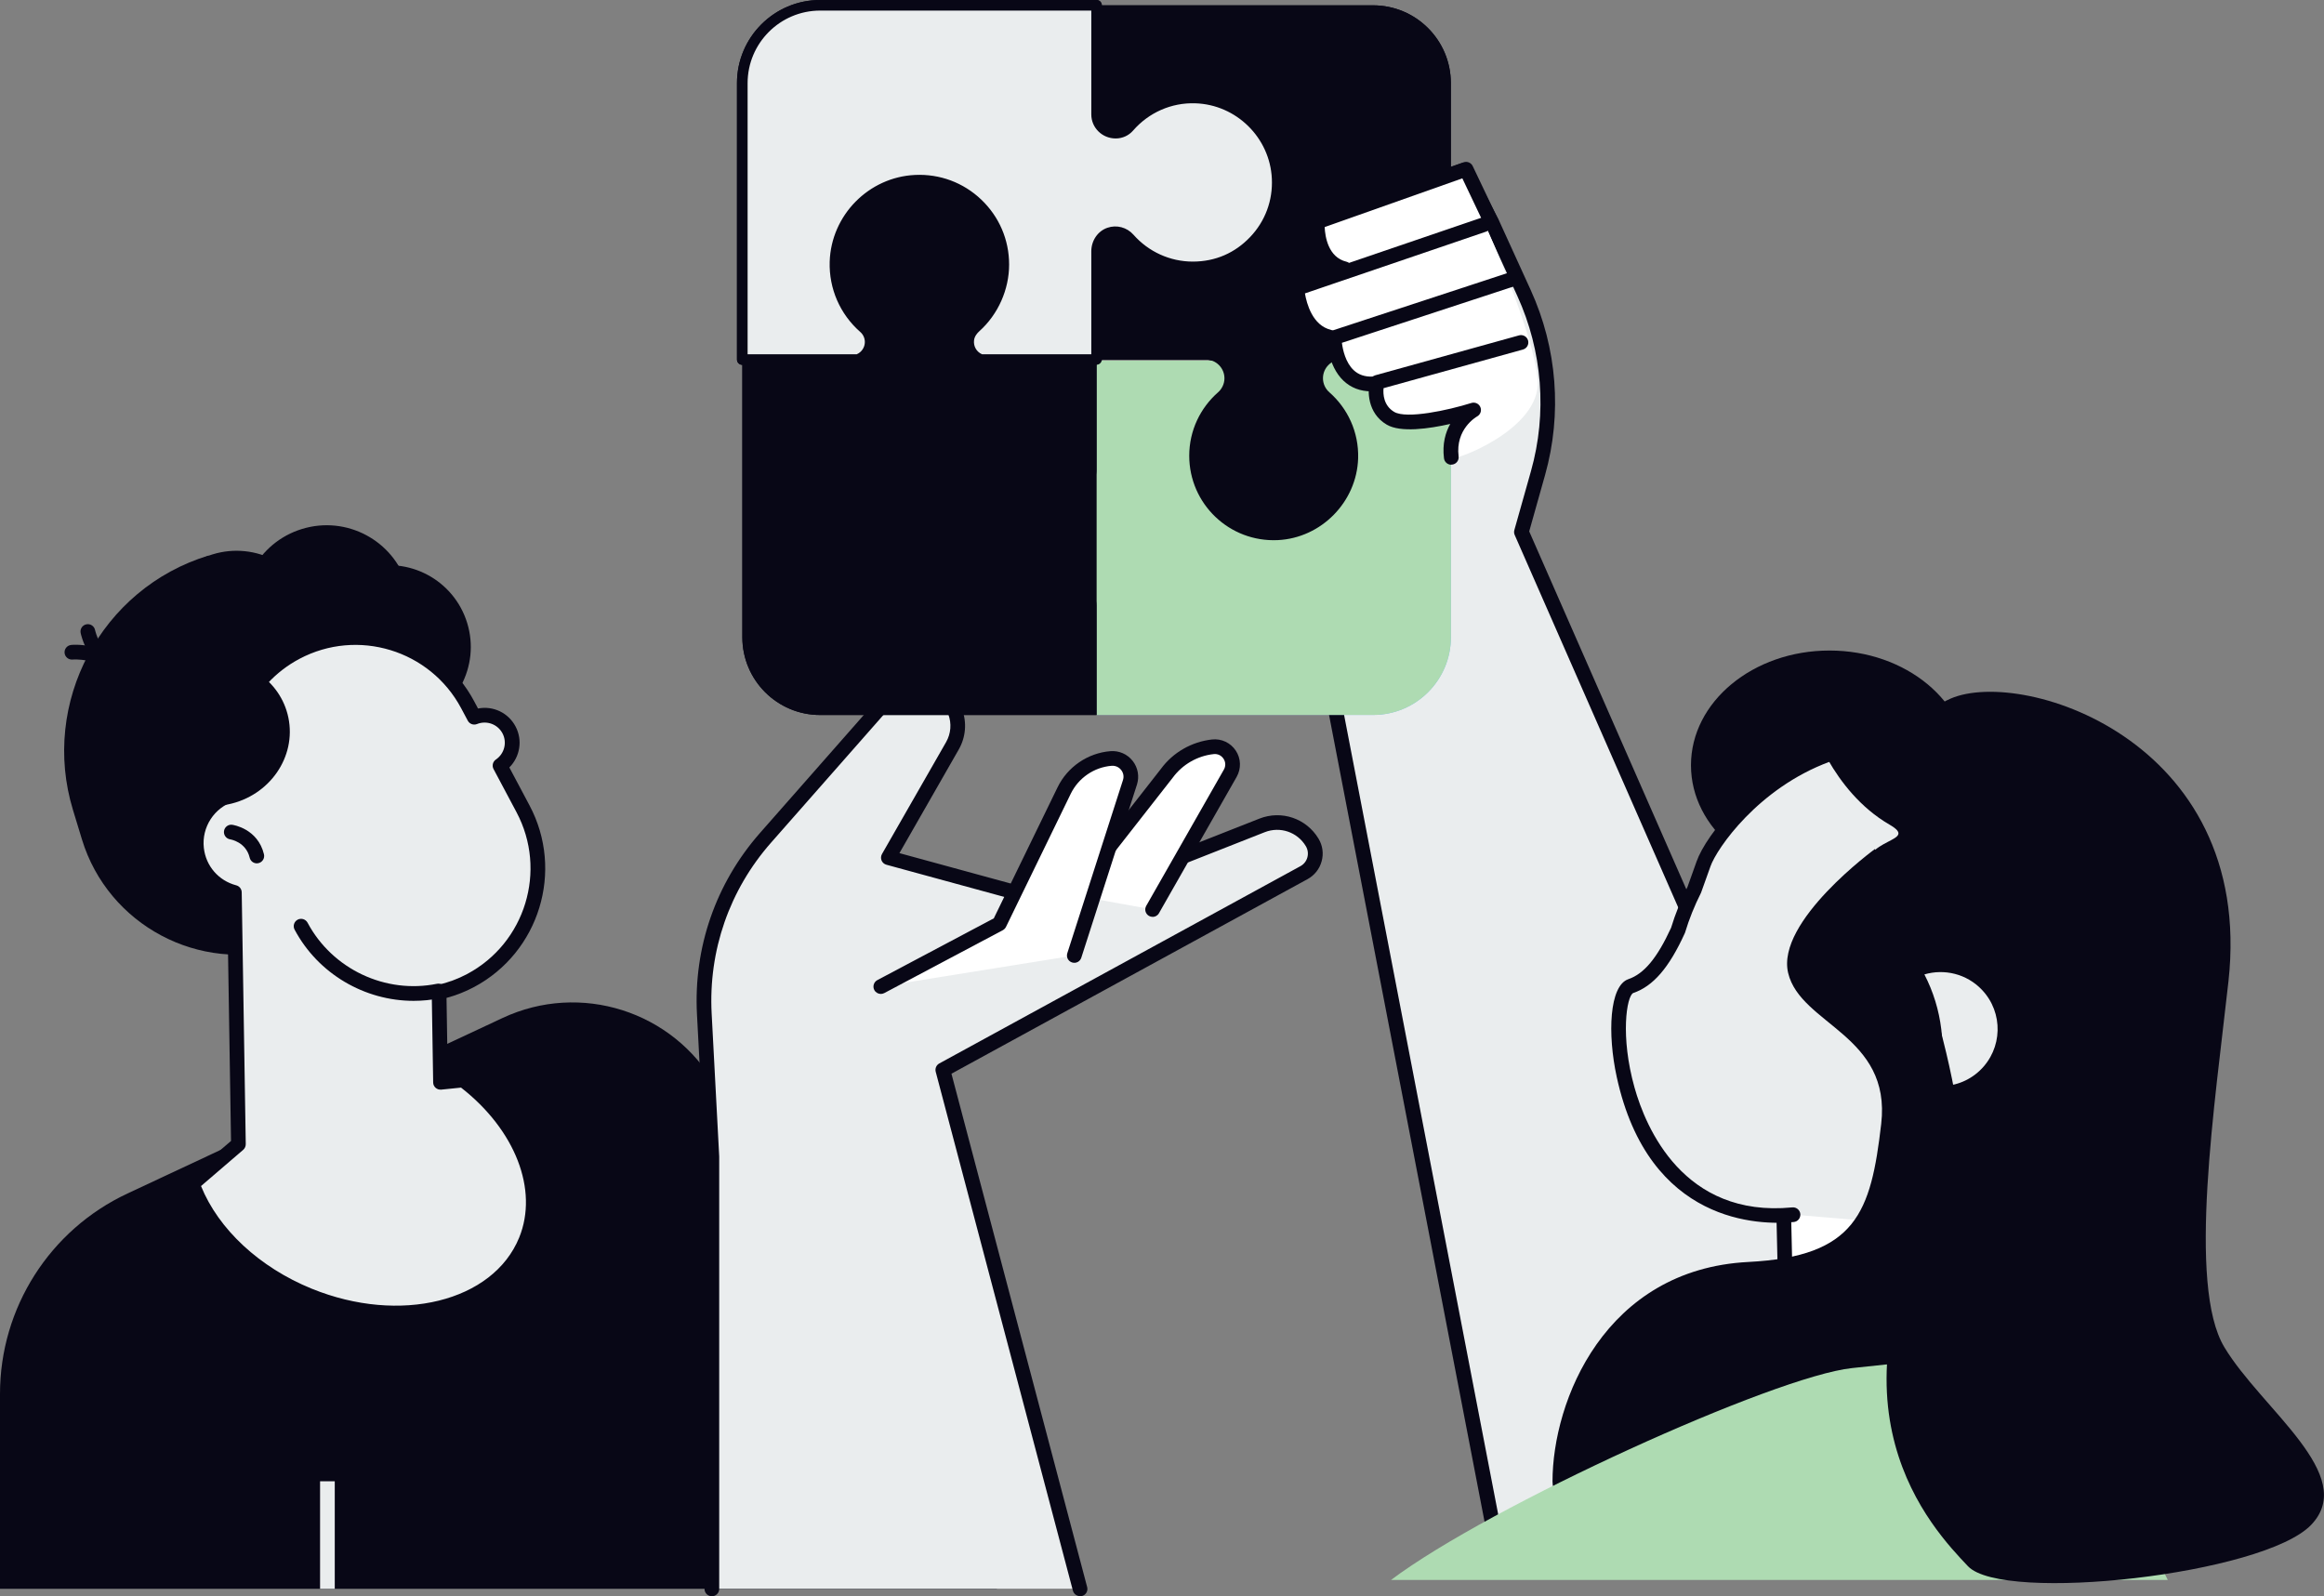 <?xml version="1.0" encoding="UTF-8"?>
<svg xmlns="http://www.w3.org/2000/svg" id="Layer_2" data-name="Layer 2" width="436.88" height="300.07" viewBox="0 0 436.88 300.07">
  <rect x="0" y="0" width="436.88" height="300.07" fill="#808080" stroke="none"/>
  <defs>
    <style>
      .cls-1 {
        fill: #80bded;
      }

      .cls-2 {
        fill: #aedbb2;
      }

      .cls-3 {
        fill: #080716;
      }

      .cls-4 {
        fill: #eaedee;
      }

      .cls-5 {
        fill: #fff;
      }
    </style>
  </defs>
  <g id="Layer_1-2" data-name="Layer 1">
    <g>
      <g>
        <path class="cls-4" d="M280.41,41.78l6.09,13.33c4.86,10.64,5.79,22.62,2.62,33.84l-3.12,11.07,85.02,193.67-89.1-.12-33.76-175.15-.56-76.97,27.7-9.49,5.12,9.81Z"></path>
        <path class="cls-3" d="M371.02,295.07h0l-89.1-.12c-.66,0-1.23-.47-1.35-1.12l-33.76-175.15c-.02-.08-.02-.17-.03-.25l-.56-76.97c0-.59.37-1.12.93-1.32l27.7-9.49c.65-.22,1.36.06,1.67.67l5.12,9.81s.02.04.03.06l6.08,13.33c4.98,10.92,5.94,23.27,2.7,34.79l-2.98,10.59,84.82,193.22c.19.43.15.92-.11,1.31-.25.39-.69.63-1.16.63ZM283.07,292.19l85.84.12-84.17-191.74c-.13-.29-.15-.62-.06-.93l3.12-11.07c3.07-10.89,2.16-22.57-2.55-32.9l-6.07-13.29-4.55-8.73-25.63,8.78.56,75.85,33.52,173.9Z"></path>
      </g>
      <path class="cls-3" d="M0,298.69v-36.65c0-16.14,9.34-30.82,23.96-37.66l70.52-33c14.62-6.84,32.03-1.31,40.03,12.71l52.91,94.61H0Z"></path>
      <g>
        <path class="cls-4" d="M133.82,298.69v-81.25l-1.42-26.86c-.64-12.11,3.48-23.98,11.49-33.08l22.93-26.06c2.03-2.31,5.25-3.15,8.15-2.14h0c4.46,1.55,6.42,6.78,4.07,10.88l-12.05,21.04,32.4,8.85,37.86-14.92c3.5-1.38,7.48-.02,9.42,3.2h0c1.19,1.99.49,4.57-1.55,5.69l-67.89,37.09,25.79,97.55h-69.21Z"></path>
        <path class="cls-3" d="M203.02,300.07c-.61,0-1.17-.41-1.33-1.03l-25.79-97.55c-.16-.61.12-1.26.67-1.56l67.89-37.09c.65-.36,1.12-.95,1.31-1.66.19-.72.09-1.46-.29-2.1-1.59-2.66-4.84-3.76-7.72-2.63l-37.86,14.92c-.28.11-.58.13-.87.05l-32.4-8.85c-.41-.11-.75-.41-.91-.8-.16-.4-.13-.84.08-1.21l12.05-21.04c.91-1.6,1.07-3.5.42-5.23-.65-1.72-2.01-3.06-3.75-3.66-2.38-.83-4.99-.14-6.66,1.75l-22.93,26.06c-7.81,8.88-11.77,20.28-11.15,32.1l1.42,26.86v81.32c0,.76-.62,1.38-1.38,1.38s-1.38-.62-1.38-1.38v-81.25l-1.42-26.78c-.66-12.54,3.54-24.64,11.83-34.07l22.93-26.06c2.41-2.74,6.19-3.74,9.64-2.54,2.52.88,4.5,2.81,5.43,5.3.93,2.5.71,5.25-.61,7.57l-11.16,19.5,30.24,8.26,37.44-14.75c4.15-1.63,8.82-.04,11.11,3.78.77,1.29.98,2.8.58,4.24-.39,1.45-1.34,2.64-2.65,3.36l-66.94,36.58,25.51,96.51c.2.74-.24,1.49-.98,1.69-.12.03-.24.05-.35.05Z"></path>
      </g>
      <g>
        <path class="cls-5" d="M216.67,170.99l14.6-25.62c1.35-2.37-.55-5.27-3.26-4.98h0c-3.45.37-6.59,2.18-8.66,4.97l-17.89,22.87,15.21,2.75Z"></path>
        <path class="cls-3" d="M216.67,172.37c-.23,0-.47-.06-.68-.18-.66-.38-.89-1.22-.52-1.88l14.6-25.62c.37-.65.35-1.42-.06-2.04-.41-.63-1.1-.96-1.85-.88-3.06.33-5.86,1.94-7.69,4.42l-17.92,22.9c-.47.6-1.34.71-1.94.24-.6-.47-.71-1.34-.24-1.94l17.89-22.87c2.26-3.07,5.77-5.08,9.6-5.5,1.76-.19,3.48.62,4.46,2.11.98,1.49,1.03,3.38.15,4.93l-14.6,25.62c-.25.45-.72.7-1.2.7Z"></path>
      </g>
      <g>
        <path class="cls-5" d="M165.58,185.48l22.28-11.82,12.18-25.04c1.66-3.42,5.01-5.71,8.79-6.02h0c2.45-.2,4.32,2.15,3.57,4.49l-10.46,32.54-36.37,5.85Z"></path>
        <path class="cls-3" d="M165.58,186.86c-.5,0-.97-.27-1.22-.73-.36-.67-.1-1.51.57-1.87l21.89-11.61,11.99-24.64c1.87-3.84,5.67-6.44,9.92-6.79,1.62-.13,3.17.54,4.18,1.81,1.01,1.27,1.31,2.94.82,4.48l-10.46,32.54c-.23.73-1.01,1.13-1.74.89-.73-.23-1.13-1.01-.89-1.74l10.46-32.54c.22-.67.09-1.37-.35-1.92-.44-.55-1.09-.82-1.79-.77-3.29.27-6.22,2.28-7.67,5.25l-12.18,25.04c-.13.26-.34.48-.6.62l-22.28,11.82c-.21.11-.43.16-.65.16Z"></path>
      </g>
      <g>
        <path class="cls-1" d="M187.56,116.98c4.98.15,9.46-2,12.47-5.46.63-.73,1.55-1.15,2.52-1.15h.07c1.95,0,3.53,1.58,3.53,3.52v20.52h51.97c8.08,0,14.63-6.55,14.63-14.63v-51.97h-66.6v20.52c0,1.94-1.58,3.52-3.52,3.52h0c-1.03,0-1.99-.46-2.66-1.23-2.91-3.3-7.16-5.39-11.9-5.39-9.03,0-16.29,7.53-15.86,16.65.39,8.17,7.18,14.84,15.36,15.1Z"></path>
        <path class="cls-3" d="M255.31,86.18c.15-4.96-1.98-9.42-5.41-12.43-.76-.67-1.2-1.62-1.2-2.64h0c0-1.95,1.58-3.52,3.52-3.52h20.52V15.63c0-8.08-6.55-14.63-14.63-14.63h-51.97v66.6h20.52c1.94,0,3.52,1.58,3.52,3.52h0c0,1.02-.46,1.99-1.23,2.66-3.3,2.91-5.39,7.16-5.39,11.9,0,9.03,7.53,16.29,16.65,15.86,8.17-.39,14.84-7.18,15.1-15.36Z"></path>
        <g>
          <path class="cls-5" d="M224.73,18.42c-4.98-.15-9.46,2-12.47,5.46-.63.73-1.55,1.15-2.52,1.15h-.07c-1.95,0-3.53-1.58-3.53-3.52V.99h-51.97c-8.08,0-14.63,6.55-14.63,14.63v51.97h21.71c1.36-.49,2.33-1.77,2.33-3.3h0c0-1.01-.44-1.97-1.2-2.64-3.43-3.01-5.56-7.47-5.41-12.43.25-8.18,6.92-14.97,15.09-15.36,9.12-.43,16.65,6.83,16.65,15.86,0,4.69-2.04,8.89-5.27,11.79-.67.6-1.19,1.38-1.31,2.28-.24,1.73.8,3.25,2.3,3.79h21.71v-20.34c0-1.54.91-2.99,2.36-3.49,1.43-.5,2.89-.03,3.82,1.03,2.91,3.3,7.16,5.39,11.9,5.39,9.03,0,16.29-7.53,15.86-16.65-.39-8.17-7.18-14.84-15.36-15.1Z"></path>
          <path class="cls-3" d="M206.14,68.59h-21.71c-.12,0-.23-.02-.34-.06-2.02-.73-3.24-2.73-2.94-4.86.14-1.05.71-2.05,1.63-2.88,3.14-2.82,4.94-6.85,4.94-11.06s-1.64-7.94-4.61-10.77c-2.97-2.84-6.88-4.29-11-4.09-7.69.37-13.91,6.69-14.15,14.39-.14,4.46,1.71,8.7,5.07,11.65.98.86,1.54,2.09,1.54,3.38,0,1.89-1.2,3.59-2.99,4.24-.11.04-.22.06-.34.06h-21.71c-.55,0-.99-.45-.99-.99V15.63c0-8.62,7.01-15.63,15.63-15.63h51.97c.55,0,.99.45.99.99v20.52c0,1.39,1.14,2.53,2.54,2.53.74,0,1.39-.29,1.83-.8,3.34-3.84,8.18-5.95,13.25-5.8h0c8.74.27,15.91,7.32,16.32,16.04.22,4.67-1.43,9.09-4.64,12.46-3.22,3.37-7.55,5.23-12.21,5.23s-9.44-2.09-12.65-5.73c-.71-.8-1.77-1.09-2.75-.75-1,.35-1.69,1.4-1.69,2.55v20.34c0,.55-.45.99-.99.99ZM184.63,66.6h20.52v-19.35c0-2.02,1.22-3.81,3.03-4.43,1.74-.6,3.66-.09,4.9,1.31,2.83,3.21,6.89,5.05,11.15,5.05s7.94-1.64,10.77-4.61c2.84-2.97,4.29-6.88,4.09-11-.37-7.7-6.69-13.91-14.39-14.15-4.48-.15-8.74,1.73-11.69,5.12-.82.95-2.01,1.49-3.27,1.49-2.56,0-4.59-2.03-4.59-4.51V1.99h-50.97c-7.52,0-13.64,6.12-13.64,13.64v50.97h20.52c.92-.4,1.52-1.31,1.52-2.3,0-.72-.31-1.41-.86-1.89-3.81-3.34-5.9-8.15-5.75-13.2.27-8.74,7.32-15.91,16.04-16.32,4.66-.22,9.09,1.43,12.46,4.64,3.37,3.22,5.23,7.55,5.23,12.21s-2.04,9.34-5.6,12.53c-.4.36-.89.94-.99,1.67-.15,1.14.46,2.21,1.5,2.66Z"></path>
        </g>
        <path class="cls-3" d="M156.98,49.23c-.15,4.98,2,9.46,5.46,12.47.73.63,1.15,1.55,1.15,2.52v.07c0,1.95-1.58,3.53-3.52,3.53h-20.52v51.97c0,8.08,6.55,14.63,14.63,14.63h51.97v-66.6h-20.52c-1.94,0-3.52-1.58-3.52-3.52h0c0-1.03.46-1.99,1.23-2.66,3.3-2.91,5.39-7.16,5.39-11.9,0-9.03-7.53-16.29-16.65-15.86-8.17.39-14.84,7.18-15.1,15.36Z"></path>
      </g>
      <g>
        <path class="cls-2" d="M187.56,116.98c4.98.15,9.46-2,12.47-5.46.63-.73,1.55-1.15,2.52-1.15h.07c1.95,0,3.53,1.58,3.53,3.52v20.52h51.97c8.08,0,14.63-6.55,14.63-14.63v-51.97h-66.6v20.52c0,1.94-1.58,3.52-3.52,3.52h0c-1.03,0-1.99-.46-2.66-1.23-2.91-3.3-7.16-5.39-11.9-5.39-9.03,0-16.29,7.53-15.86,16.65.39,8.17,7.18,14.84,15.36,15.1Z"></path>
        <path class="cls-3" d="M255.31,86.18c.15-4.96-1.98-9.42-5.41-12.43-.76-.67-1.2-1.62-1.2-2.64h0c0-1.95,1.58-3.52,3.52-3.52h20.52V15.63c0-8.08-6.55-14.63-14.63-14.63h-51.97v66.6h20.52c1.94,0,3.52,1.58,3.52,3.52h0c0,1.02-.46,1.99-1.23,2.66-3.3,2.91-5.39,7.16-5.39,11.9,0,9.03,7.53,16.29,16.65,15.86,8.17-.39,14.84-7.18,15.1-15.36Z"></path>
        <g>
          <path class="cls-4" d="M224.73,18.42c-4.98-.15-9.46,2-12.47,5.46-.63.73-1.55,1.15-2.52,1.15h-.07c-1.95,0-3.53-1.58-3.53-3.52V.99h-51.97c-8.08,0-14.63,6.55-14.63,14.63v51.97h21.71c1.36-.49,2.33-1.77,2.33-3.3h0c0-1.01-.44-1.97-1.2-2.64-3.43-3.01-5.56-7.47-5.41-12.43.25-8.18,6.92-14.97,15.09-15.36,9.12-.43,16.65,6.83,16.65,15.86,0,4.69-2.04,8.89-5.27,11.79-.67.6-1.19,1.38-1.31,2.28-.24,1.73.8,3.25,2.3,3.79h21.71v-20.34c0-1.54.91-2.99,2.36-3.49,1.43-.5,2.89-.03,3.82,1.03,2.91,3.3,7.16,5.39,11.9,5.39,9.03,0,16.29-7.53,15.86-16.65-.39-8.17-7.18-14.84-15.36-15.1Z"></path>
          <path class="cls-3" d="M206.14,68.59h-21.71c-.12,0-.23-.02-.34-.06-2.02-.73-3.24-2.73-2.94-4.86.14-1.05.71-2.05,1.63-2.88,3.14-2.82,4.94-6.85,4.94-11.06s-1.64-7.94-4.61-10.77c-2.97-2.84-6.88-4.29-11-4.09-7.69.37-13.91,6.69-14.15,14.39-.14,4.46,1.71,8.7,5.07,11.65.98.86,1.54,2.09,1.54,3.38,0,1.89-1.2,3.59-2.99,4.24-.11.04-.22.06-.34.06h-21.71c-.55,0-.99-.45-.99-.99V15.63c0-8.62,7.01-15.63,15.63-15.63h51.97c.55,0,.99.45.99.99v20.52c0,1.39,1.14,2.53,2.54,2.53.74,0,1.39-.29,1.83-.8,3.34-3.84,8.18-5.95,13.25-5.8h0c8.74.27,15.91,7.32,16.32,16.04.22,4.67-1.43,9.09-4.64,12.46-3.22,3.37-7.55,5.23-12.21,5.23s-9.44-2.09-12.65-5.73c-.71-.8-1.77-1.09-2.75-.75-1,.35-1.69,1.4-1.69,2.55v20.34c0,.55-.45.99-.99.99ZM184.63,66.6h20.52v-19.35c0-2.02,1.22-3.81,3.03-4.43,1.74-.6,3.66-.09,4.9,1.31,2.83,3.21,6.89,5.05,11.15,5.05s7.94-1.64,10.77-4.61c2.84-2.97,4.29-6.88,4.09-11-.37-7.7-6.69-13.91-14.39-14.15-4.48-.15-8.74,1.73-11.69,5.12-.82.95-2.01,1.49-3.27,1.49-2.56,0-4.59-2.03-4.59-4.51V1.99h-50.97c-7.52,0-13.64,6.12-13.64,13.64v50.97h20.52c.92-.4,1.52-1.31,1.52-2.3,0-.72-.31-1.41-.86-1.89-3.81-3.34-5.9-8.15-5.75-13.2.27-8.74,7.32-15.91,16.04-16.32,4.66-.22,9.09,1.43,12.46,4.64,3.37,3.22,5.23,7.55,5.23,12.21s-2.04,9.34-5.6,12.53c-.4.36-.89.94-.99,1.67-.15,1.14.46,2.21,1.5,2.66Z"></path>
        </g>
        <path class="cls-3" d="M156.98,49.23c-.15,4.98,2,9.46,5.46,12.47.73.63,1.15,1.55,1.15,2.52v.07c0,1.95-1.58,3.53-3.52,3.53h-20.52v51.97c0,8.08,6.55,14.63,14.63,14.63h51.97v-66.6h-20.52c-1.94,0-3.52-1.58-3.52-3.52h0c0-1.03.46-1.99,1.23-2.66,3.3-2.91,5.39-7.16,5.39-11.9,0-9.03-7.53-16.29-16.65-15.86-8.17.39-14.84,7.18-15.1,15.36Z"></path>
      </g>
      <g>
        <path class="cls-3" d="M67.61,173.89l-14,4.27c-16.1,4.91-33.28-4.23-38.2-20.33l-1.69-5.55c-6.15-20.15,5.3-41.68,25.46-47.83l3.23,5.08c12.63-3.86,26.12,3.32,29.98,15.96l7.65,25.06c3,9.83-2.59,20.34-12.42,23.34Z"></path>
        <ellipse class="cls-3" cx="50.82" cy="144.54" rx="34.35" ry="32.26" transform="translate(-2.31 .83) rotate(-.92)"></ellipse>
        <path class="cls-3" d="M82.74,199.09c-10.22-2.16-19.12-9.41-22.91-19.97l-3.48-9.72,25.77-9.28.62,38.97Z"></path>
        <path class="cls-3" d="M42.25,149.33c-2.34-10.77,1.99-22.32,11.1-27.75h0c5.68-3.38,12.09-3.7,17.73-1.49-3,.34-11.36,1.79-12.92,7.36-1.91,6.81-1.94,19.76-15.9,21.88Z"></path>
        <path class="cls-3" d="M87.83,117.14c2.48,8.11-2.09,16.7-10.21,19.18-8.11,2.48-16.7-2.09-19.18-10.21-2.48-8.11,2.09-16.7,10.21-19.18,8.11-2.48,16.7,2.09,19.18,10.21Z"></path>
        <path class="cls-3" d="M34.72,110.8c-15.28,6.87-23.59,23.93-19.2,40.41,4.31,1.29,9.1,1.36,13.8-.08,12.22-3.73,19.25-16.18,15.7-27.81-1.69-5.54-5.48-9.89-10.3-12.52Z"></path>
        <path class="cls-3" d="M59.15,114.43c2.48,8.11-2.09,16.7-10.21,19.18-8.11,2.48-16.7-2.09-19.18-10.21-2.48-8.11,2.09-16.7,10.21-19.18,8.11-2.48,16.7,2.09,19.18,10.21Z"></path>
        <path class="cls-3" d="M76.51,109.94c2.55,8.35-2.15,17.18-10.5,19.72-8.35,2.55-17.18-2.15-19.72-10.5-2.55-8.35,2.15-17.18,10.5-19.72,8.35-2.55,17.18,2.15,19.72,10.5Z"></path>
        <path class="cls-3" d="M21.99,127.67c-.46,0-.9-.23-1.17-.64-2.2-3.45-7.12-3.04-7.17-3.03-.76.06-1.43-.48-1.51-1.24-.07-.76.48-1.43,1.24-1.51.27-.03,6.64-.6,9.76,4.3.41.64.22,1.5-.42,1.91-.23.15-.49.22-.74.22Z"></path>
        <path class="cls-3" d="M22.48,127.13c-.12,0-.25-.02-.37-.05-5.59-1.57-6.9-7.83-6.95-8.09-.15-.75.34-1.48,1.09-1.62.74-.15,1.47.34,1.62,1.08h0s1.04,4.87,4.98,5.98c.73.21,1.16.97.96,1.7-.17.61-.73,1.01-1.33,1.01Z"></path>
        <g>
          <path class="cls-4" d="M87.07,203.04l-4.27.43-.27-16.95c2.02-.46,4.01-1.16,5.92-2.18,11.64-6.19,16.05-20.65,9.86-32.29l-4.32-8.12c2.16-1.47,2.93-4.33,1.7-6.7h0c-1.25-2.39-4.09-3.38-6.54-2.4l-1.24-2.33c-6.19-11.64-20.65-16.05-32.29-9.86h0c-9.82,5.22-14.49,16.33-12,26.66-4.31,1.35-7.2,5.6-6.68,10.25.46,4.06,3.38,7.23,7.1,8.22l.76,47.35-8.67,7.44c3.09,8.52,11.01,16.54,21.92,20.98,17.33,7.06,35.6,2.42,40.81-10.37,4.07-10-1.08-22-11.8-30.14Z"></path>
          <path class="cls-3" d="M74.31,248.21c-5.4,0-11.14-1.09-16.77-3.38-10.87-4.43-19.36-12.58-22.69-21.79-.19-.54-.04-1.14.4-1.52l8.18-7.02-.73-45.7c-3.89-1.43-6.64-4.89-7.11-9.08-.54-4.8,2.12-9.35,6.45-11.28-2.07-10.81,3.14-21.79,12.95-27.01,5.95-3.17,12.79-3.83,19.24-1.86,6.45,1.97,11.75,6.33,14.92,12.29l.71,1.34c2.82-.55,5.7.78,7.07,3.4,1.35,2.57.82,5.68-1.18,7.68l3.79,7.13c6.54,12.29,1.86,27.61-10.43,34.16-1.61.86-3.34,1.54-5.17,2.04l.23,14.35,2.77-.28c.35-.04.69.06.97.27,11.5,8.73,16.42,21.5,12.24,31.76-3.77,9.26-13.98,14.51-25.84,14.51ZM37.79,222.98c3.29,8.13,10.99,15.29,20.8,19.29,16.6,6.76,34.1,2.45,39.01-9.61,3.65-8.97-.74-20.24-10.93-28.19l-3.72.38c-.39.04-.77-.09-1.06-.34-.29-.26-.46-.62-.46-1.01l-.27-16.95c-.01-.65.44-1.22,1.07-1.37,1.99-.45,3.87-1.15,5.58-2.06,10.95-5.83,15.11-19.47,9.29-30.42l-4.32-8.12c-.33-.62-.14-1.39.44-1.79,1.61-1.09,2.14-3.21,1.25-4.91-.91-1.73-2.97-2.49-4.8-1.76-.65.26-1.4-.01-1.73-.63l-1.24-2.33c-5.83-10.95-19.47-15.11-30.42-9.29-9.06,4.82-13.71,15.15-11.31,25.12.17.71-.24,1.43-.93,1.64-3.75,1.17-6.16,4.87-5.72,8.78.38,3.4,2.77,6.16,6.09,7.03.6.16,1.02.69,1.03,1.31l.76,47.35c0,.41-.17.8-.48,1.07l-7.93,6.81Z"></path>
        </g>
        <path class="cls-3" d="M48.28,162.31c-.62,0-1.19-.42-1.34-1.06-.71-2.96-3.55-3.43-3.67-3.45-.75-.12-1.27-.82-1.16-1.57.11-.75.8-1.28,1.55-1.17.2.03,4.8.73,5.96,5.54.18.74-.28,1.49-1.02,1.67-.11.03-.22.04-.32.04Z"></path>
        <path class="cls-3" d="M48.56,126.57c-9.85,3.38-15.97,13.46-14.2,23.91,2.59,1.04,5.55,1.36,8.54.74,7.78-1.61,12.84-8.91,11.31-16.31-.73-3.52-2.82-6.43-5.66-8.34Z"></path>
        <path class="cls-3" d="M77.75,188.16c-9.19,0-17.94-5.07-22.37-13.39-.36-.67-.1-1.51.57-1.87.67-.36,1.51-.1,1.87.57,4.65,8.73,14.66,13.45,24.33,11.48.75-.15,1.48.33,1.63,1.08.15.75-.33,1.48-1.08,1.63-1.65.34-3.31.5-4.96.5Z"></path>
      </g>
      <rect class="cls-4" x="60.17" y="278.48" width="2.76" height="20.21"></rect>
      <g>
        <ellipse class="cls-3" cx="343.92" cy="143.87" rx="26.04" ry="21.57"></ellipse>
        <g>
          <polygon class="cls-5" points="387.49 285.49 336.15 265.09 334.97 213.46 382.9 212.37 387.49 285.49"></polygon>
          <path class="cls-3" d="M387.5,286.88c-.17,0-.35-.03-.51-.1l-51.34-20.4c-.52-.2-.86-.7-.87-1.25l-1.18-51.63c-.02-.76.59-1.4,1.35-1.41l47.93-1.09c.76-.03,1.36.55,1.41,1.29l4.59,73.12c.03.47-.18.93-.57,1.2-.24.17-.52.26-.81.26ZM337.51,264.15l48.47,19.26-4.37-69.63-45.22,1.03,1.13,49.33Z"></path>
        </g>
        <g>
          <path class="cls-4" d="M371.12,231.24c11.02-3.51,20.85-11.22,26.94-22.34,12.3-22.47,4.35-49.84-17.13-62.24-35.24-20.35-58.16,8.62-60.68,15.74-.59,1.67-1.16,3.29-1.73,4.84-1.26,2.5-2.28,5.06-3.07,7.66-2.44,5.35-5.14,9.19-8.87,10.47-5.71,1.95-2.62,46.24,30.49,42.98l34.05,2.87Z"></path>
          <path class="cls-3" d="M371.12,232.62c-.59,0-1.13-.38-1.32-.96-.23-.73.17-1.5.9-1.74,11.15-3.55,20.44-11.25,26.15-21.68,11.84-21.64,4.55-48.16-16.61-60.38-12.65-7.31-24.87-8.87-36.32-4.64-13.38,4.94-21.19,16.29-22.37,19.65-.59,1.68-1.17,3.29-1.74,4.86-.02.05-.04.1-.06.15-1.21,2.41-2.22,4.91-2.98,7.44-.02.06-.04.12-.07.17-2.95,6.47-5.93,9.92-9.68,11.2-1.23.59-2.46,8.13.25,17.77,2.09,7.44,9.16,24.53,29.66,22.53.77-.07,1.43.48,1.51,1.24.07.76-.48,1.44-1.24,1.51-6.28.62-27.25.47-33.28-27.3-1.75-8.06-1.4-17.13,2.2-18.36,2.95-1.01,5.42-3.99,8.02-9.65.8-2.62,1.84-5.22,3.1-7.72.56-1.53,1.12-3.12,1.7-4.76,1.76-4.99,10.62-16.37,24.02-21.32,12.25-4.53,25.26-2.9,38.66,4.84,22.47,12.97,30.22,41.13,17.65,64.1-6.05,11.06-15.9,19.22-27.73,22.99-.14.04-.28.07-.42.07Z"></path>
        </g>
        <path class="cls-3" d="M388.96,138.91c-14.54-7.96-31.47-7.47-45.46-.24,4.35,1.04,8.61,2.62,12.68,4.85,27.61,15.11,36.2,52.55,19.2,83.62-.94,1.73-1.96,3.39-3.01,5,14.31-2.67,27.5-11.68,35.18-25.71,13.34-24.37,5.02-54.6-18.58-67.52Z"></path>
        <path class="cls-3" d="M340.36,135.53s3.87,13.14,14.84,19.5c5.8,3.37-5.32,2.31-4.47,9.21,6.4,51.71,10.52,61.49,10.52,61.49.97,4.44,4.71,7.73,9.24,8.12l13.64,1.17,4.28-12.51,6.95-53.92s-27.98-40.37-55.01-33.08Z"></path>
        <path class="cls-4" d="M372.58,186.09c-2.87-3.02-7.08-4-10.82-2.9,3.38,6.53,4.23,14.01,2.59,21,2.8.11,5.64-.85,7.83-2.93,4.3-4.08,4.48-10.87.4-15.17Z"></path>
      </g>
      <path class="cls-3" d="M352.47,159.61s-18.65,13.6-16.32,23.32c2.33,9.72,19.43,11.66,17.49,28.37-1.94,16.71-4.72,24.91-24.96,25.95-27,1.38-36.83,26.13-36.83,41.28s69.17-22.15,69.17-22.15c0,0,23.71-24.48-8.55-96.76Z"></path>
      <path class="cls-2" d="M261.48,297.04c18.65-14.02,72.14-38.3,86.68-39.84l37.84-4,21.51,43.83h-146.03Z"></path>
      <path class="cls-3" d="M366.07,131.63c12.82-6.61,57.9,6.99,52.85,52.85-2.51,22.8-7.77,57.13-.78,68.78,6.99,11.66,25.26,24.09,16.32,33.42-8.94,9.33-57.9,14.77-64.51,7.77-6.61-6.99-28.76-29.92-3.5-72.28,25.26-42.36-.78-63.34-3.5-64.9-2.72-1.55-15.7-15.96,3.11-25.65Z"></path>
      <path class="cls-5" d="M289.05,71.37c-.69-8.64-9.32-27.91-9.68-28.72l-4.24-9.49c-.27-.6-.92-.89-1.51-.67l-24.74,9.32c-.46.17-.78.63-.81,1.15-.13,2.28.47,6.41,3.2,8.53l-5.76,2.09c-.52.19-.86.72-.83,1.31.02.34.54,8.29,6.28,9.77.18,1.6.77,4.55,2.7,6.49,1.14,1.15,2.55,1.74,4.2,1.83,0,1.95.63,4.45,2.99,5.93,2.3,1.45,10.29-.01,13.85-.87-.8,1.51-2.55,5.55-1.99,8.11.16.74,17.11-5.31,16.36-14.8Z"></path>
      <path class="cls-3" d="M249.88,64.74c-.11,0-.21-.01-.32-.04-6.53-1.54-7.12-10.03-7.14-10.39-.04-.62.34-1.19.93-1.39l35.17-12c.72-.25,1.51.14,1.75.86.25.72-.14,1.51-.86,1.75l-34.1,11.63c.33,1.94,1.44,6.03,4.88,6.85.74.18,1.2.92,1.03,1.66-.15.64-.72,1.06-1.34,1.06Z"></path>
      <path class="cls-3" d="M252.79,51.92c-.11,0-.21-.01-.32-.04-5.33-1.26-6.4-7.26-6.22-10.25.03-.55.39-1.03.92-1.22l27.97-9.9c.67-.23,1.4.07,1.71.71l4.8,10.08c.33.69.04,1.51-.65,1.84-.69.33-1.51.04-1.84-.65l-4.26-8.96-25.88,9.16c.08,1.79.66,5.69,4.09,6.51.74.18,1.2.92,1.03,1.66-.15.64-.72,1.06-1.34,1.06Z"></path>
      <path class="cls-3" d="M257.78,73.57c-2.07,0-3.82-.67-5.22-1.99-3.04-2.88-3.14-7.87-3.14-8.08,0-.6.38-1.14.95-1.33l33.52-11c.73-.24,1.51.16,1.74.88.24.73-.16,1.51-.88,1.74l-32.49,10.66c.17,1.33.68,3.69,2.2,5.13.93.88,2.12,1.28,3.61,1.22.77-.02,1.41.56,1.44,1.32.03.76-.56,1.41-1.32,1.44-.14,0-.28,0-.41,0Z"></path>
      <path class="cls-3" d="M272.82,87.37c-.69,0-1.28-.51-1.37-1.21-.34-2.72.28-4.86,1.18-6.46-4.02.91-9.34,1.67-11.95.13-3.65-2.16-3.65-6.36-3.14-8.29.13-.47.49-.84.97-.98l27.05-7.51c.74-.2,1.5.23,1.7.96.2.74-.23,1.5-.96,1.7l-26.21,7.27c-.11,1.13,0,3.27,2,4.46,2.32,1.37,10.13-.3,14.51-1.68.68-.21,1.41.12,1.69.78.28.65.01,1.41-.61,1.75-.16.09-4.12,2.37-3.48,7.51.09.76-.44,1.45-1.2,1.54-.06,0-.11.01-.17.01Z"></path>
    </g>
  </g>
</svg>
